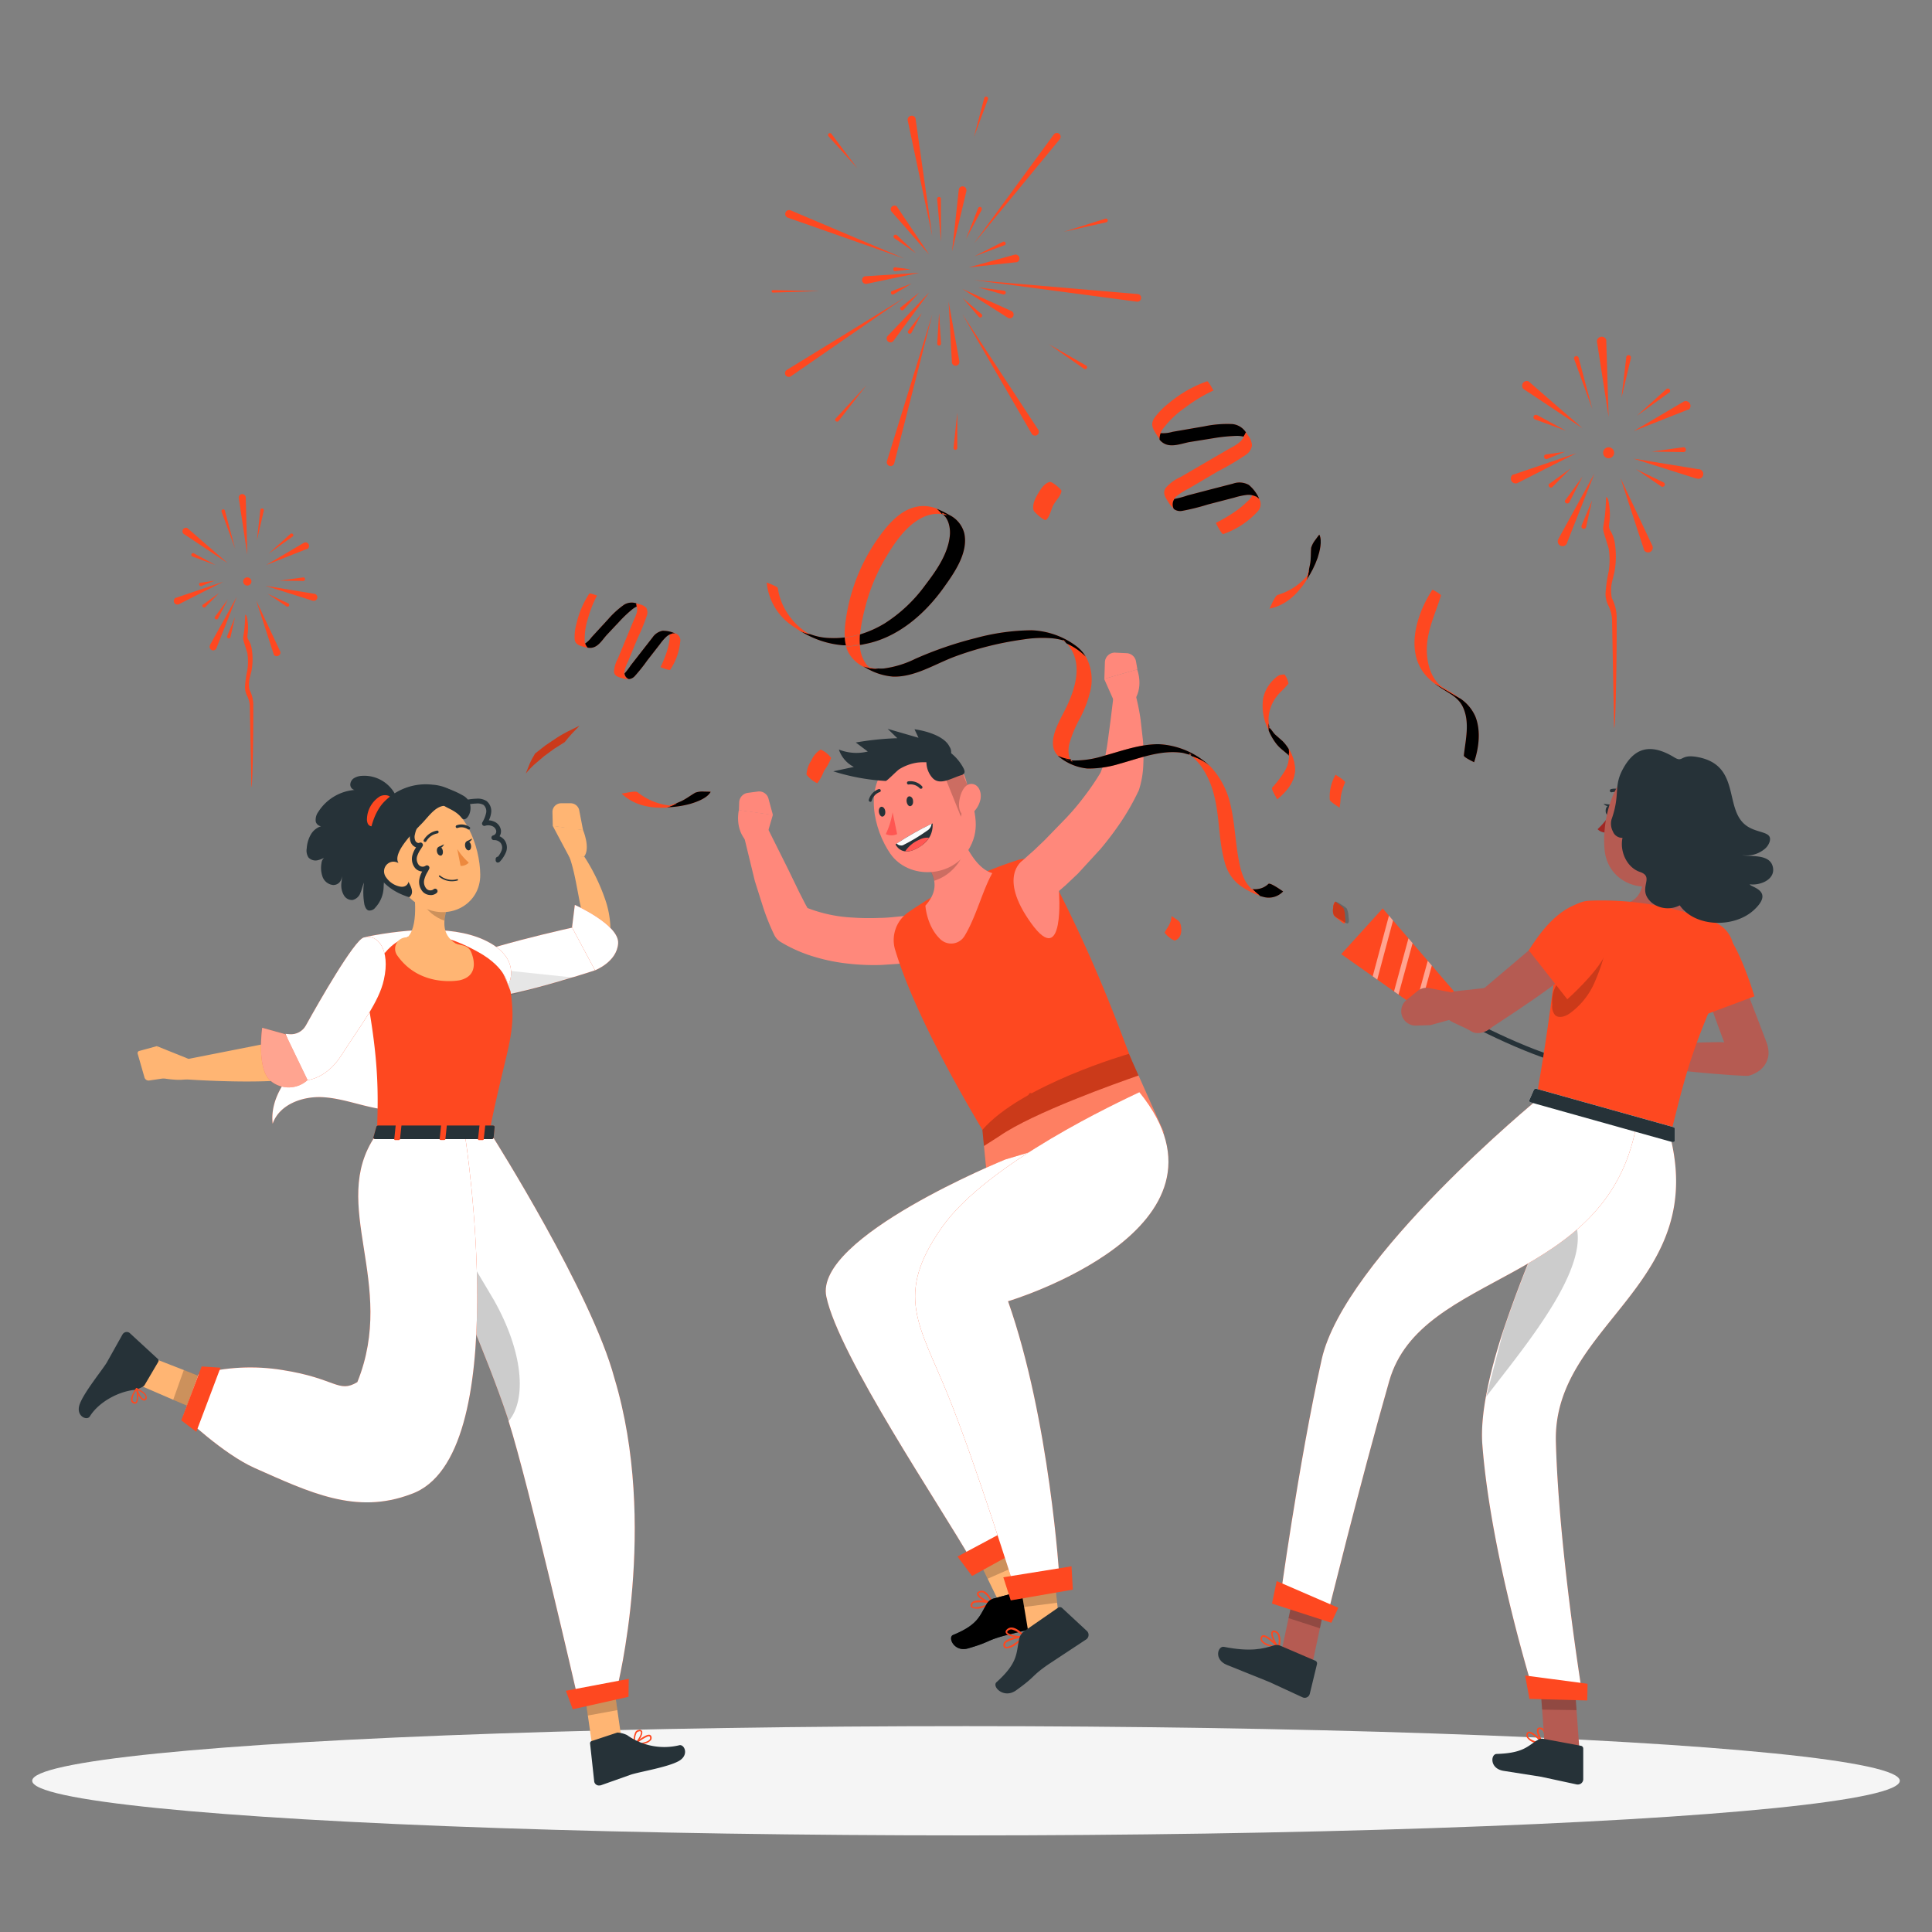 <svg xmlns="http://www.w3.org/2000/svg" xmlns:xlink="http://www.w3.org/1999/xlink" width="120" height="120" xmlns:v="https://vecta.io/nano"><rect width="100%" height="100%" fill="#808080" stroke="none"/><style><![CDATA[.B{fill:#fe4820}.C{fill:#000}.D{opacity:.2}.E{fill:#263238}.F{fill:#fff}.G{opacity:.3}.H{fill:#ffb573}.I{fill:#b55b52}.J{fill:#ff887b}.K{opacity:.5}]]></style><g fill-rule="nonzero"><ellipse cx="60" cy="110.607" rx="58" ry="3.393" fill="#f5f5f5"/><path d="M90.339 61.608l-1.451 1.601-.706-.501-.278-.198-1.044-.737-.275-.195-1.041-.734-.281-.201-1.956-1.379 2.576-2.842.389.456.254.294.954 1.109.257.297v.003l.945 1.097.251.294z" class="B"/><g class="F"><g class="K"><path d="M85.543 60.845l.981-3.672-.254-.3-1.008 3.765.281.207z"/></g><g class="K"><path d="M86.585 61.578l.897-3.297.257.3h0l-.876 3.192-.278-.195z"/></g><g class="K"><path d="M88.933 59.972l-.751 2.737-.278-.198.775-2.833.254.294z"/></g></g><path d="M97.991 66.308c-2.674-.531-6.581-2.512-7.936-3.336l.153-.255c1.352.812 5.205 2.773 7.843 3.297l-.06.294z" class="E"/><g class="I"><path d="M106.666 57.565l.329.315c.153.096 2.722 6.831 2.776 6.999a2.91 2.91 0 0 1 .072.384 2.31 2.31 0 0 1 0 .249 1.41 1.41 0 0 1-.709 1.079c-.165.106-.347.183-.538.228-.236.057-6.381-.405-7.622-.899l-.021-1.241c1.268.219 5.384.03 5.983.054.274.021.549.021.823 0a.79.79 0 0 0 .236-.048l-.09.039c-.06.037-.114.083-.159.138a.81.81 0 0 0-.159.3.69.69 0 0 0-.033.156.65.65 0 0 0 0 .132.3.3 0 0 0 .024.087v.051.042l-.266-.366c-.171-.252-1.825-5.036-1.944-5.114l-.176-.111-.153-.09 1.627-2.383z"/><path d="M101.326 64.714l-1.654-.243c-.264-.038-.532.043-.73.222l-.649.599a.9.9 0 0 0-.269.881h0a.9.9 0 0 0 .942.677l1.197-.096 1.197-.848-.033-1.193z"/></g><g class="B"><path d="M106.965 57.766c.978.656 2.007 4.118 2.007 4.118l-3.62 1.352c-.763-.926-1.861-3.357-1.687-5.039.06-.635 1.804-1.43 3.299-.432zm-12.13 50.149a.3.3 0 0 1 0-.264c.022-.051.07-.087.126-.093.281-.042.921.677.99.758.013.018.013.042 0 .06s-.031.028-.051.024a3.71 3.71 0 0 1-.649-.177c-.168-.055-.314-.164-.416-.309h0zm.936.36c-.266-.3-.649-.635-.808-.62-.022.004-.04.018-.048.039a.18.18 0 0 0 0 .174c.081.156.395.3.856.405v.003z"/><path d="M95.871 108.397c-.195-.201-.504-.821-.384-1.028.03-.048.093-.099.225-.06h.042c.438.177.21 1.016.204 1.055-.004.017-.019.03-.036.033-.01.004-.02.004-.03 0h-.021zm-.174-.998c-.087-.024-.111.015-.111.015-.084.126.117.599.3.83.042-.213.114-.725-.171-.839l-.018-.006z"/></g><path d="M97.737 103.71l-2.151-.225.356 4.856 2.151.225z" class="I"/><path d="M95.511 108.071c-.619.363-.862.818-2.546.869-.374 0-.461.899.413 1.049l2.345.369 2.226.48h.048a.33.33 0 0 0 .341-.315v-1.915c.001-.085-.06-.159-.144-.174l-2.333-.435c-.121-.016-.245.009-.35.072z" class="E"/><path d="M97.737 103.71l.185 2.509-2.139-.033-.197-2.701z" class="C D"/><use xlink:href="#B" class="B"/><use xlink:href="#B" class="F G"/><path d="M94.727 104.069l3.88.513-.021 1.037-3.59-.099z" class="B"/><g class="E"><path d="M99.977 50.027c-.117-.015-.227.111-.245.282s.042.3.159.33.221-.114.245-.3-.051-.294-.159-.312z"/><path d="M99.6 49.931l.425.042c-.165.237-.425-.042-.425-.042z"/></g><path d="M99.825 51.708a.73.73 0 0 1-.598-.204c.309-.287.577-.615.799-.974l-.2 1.178z" fill="#a02724"/><path d="M99.992 49.124c-.007-.054.03-.105.084-.114.319-.071.653.016.897.234.026.04.02.093-.014.127s-.087.04-.127.014a.83.83 0 0 0-.718-.177c-.016.004-.032.004-.048 0-.04-.009-.071-.043-.075-.084h0z" class="E"/><path d="M102.065 54.106c.036.995-.144 2.014-1.597 2.083 0 0-1.585.992.948 1.463 2.312.432 3.416-.617 3.416-.617-.691-.977-.446-3.099.057-4.277l-2.824 1.349z" class="I"/><path d="M96.995 57.556l-.649 3.57c.464-.204.893-.48 1.271-.818 1.322-1.163.389-2.446-.622-2.752z" class="C D"/><path d="M105.846 49.136a2.8 2.8 0 0 0-3.488-1.873c-2.163.599-2.881 3.63-2.692 5.536.209 2.119 2.662 2.997 4.487 1.598 1.197-.941 1.334-1.798 1.756-3.864.096-.464.074-.944-.063-1.397h0z" class="I"/><path d="M97.031 57.379c-.356 1.634-.541 4.775-1.609 10.83l8.31 2.344c.811-3.054 1.17-5.356 3.76-10.632.017-.032.032-.065.045-.099.2-.471.206-1.002.015-1.477a1.93 1.93 0 0 0-1.032-1.055c-2.476-.995-5.133-1.454-7.799-1.346-.824.038-1.518.628-1.69 1.436h0z" class="B"/><path d="M101.53 50.296c-.515.267-.709 1.001-.682 1.421.027.468.434.668.873.237a2.16 2.16 0 0 0 .616-1.139c.072-.489-.293-.788-.808-.519z" class="I"/><path d="M92.307 86.759l1.062-4.064h0a79.2 79.2 0 0 1 3.291-8.213h0 .069c.341 0 .598.252.769.86 2.073 2.608-2.797 8.261-5.19 11.417z" class="C D"/><g class="B"><path d="M78.325 101.926a.3.3 0 0 1 0-.261c.021-.052.068-.089.123-.099.299-.048.942.653 1.017.734.014.016.016.039.006.057s-.03.029-.051.026a3.73 3.73 0 0 1-.649-.159.81.81 0 0 1-.446-.3zm.126-.252c-.02.003-.038.017-.045.036-.029.054-.029.119 0 .174.087.15.407.3.87.375-.269-.276-.664-.617-.826-.584h0z"/><path d="M79.389 102.367c-.201-.198-.525-.803-.408-1.016.027-.048.09-.099.222-.066l.039.018c.444.165.243 1.01.228 1.046a.06.06 0 0 1-.036.036h-.03l-.015-.018zm-.213-.98c-.09-.024-.108.018-.108.018-.072.126.132.584.324.821.033-.216.099-.728-.189-.83l-.027-.009z"/></g><path d="M82.531 98.563l-1.909-.827-1.059 4.982 1.906.824z" class="I"/><path d="M79.145 102.193c-.688.219-1.469.42-3.123.096-.368-.072-.652.764.165 1.115l2.653 1.067 2.064.953.048.018c.084.024.174.012.25-.032s.13-.117.151-.202l.449-1.855c.02-.083-.023-.168-.102-.201l-2.184-.938c-.117-.05-.249-.058-.371-.021h0z" class="E"/><path d="M82.531 98.566l-.547 2.569-1.95-.629.592-2.767z" class="C D"/><use xlink:href="#C" class="B"/><use xlink:href="#C" class="F G"/><path d="M79.298 98.203l3.826 1.658-.431.932-3.688-1.193z" class="B"/><use xlink:href="#D" class="F"/><g class="E"><use xlink:href="#D"/><path d="M105.556 47.047c-1.223-.27-.975.351-1.553 0-1.526-.932-2.468-.546-3.135.599-.7 1.199-.194 1.622-.775 3.258-.064.249-.033.513.087.74a.62.62 0 0 0 .598.396c-.185.836.266 1.84 1.077 2.116.996.336-.242 1.034.73 1.906.497.399 1.182.466 1.747.171.948 1.361 3.368 1.421 4.595.3 1.346-1.232-.248-1.436-.242-1.607.676.087 1.642-.324 1.418-1.124s-1.46-.564-1.897-.692c.476.082.964-.04 1.346-.336.164-.117.288-.281.356-.471.233-.725-.814-.489-1.529-1.091-1.265-1.061-.302-3.615-2.824-4.166z"/></g><g class="I"><path d="M98.194 56.285l-7.891 6.69c.377.746 1.445 1.421 2.145.965 2.094-1.361 5.914-3.864 6.88-5.305 1.319-1.984-1.134-2.35-1.134-2.35z"/><path d="M92.307 61.36l-1.929.21c-.233.03-.407.27-.5.486-.616 1.439.41 1.328 1.535 2.02.407.252 1.241-.024 1.529-.662s.132-1.771-.634-2.053z"/><path d="M90.42 61.695l-1.642-.324c-.262-.051-.532.017-.739.186l-.676.552a.9.9 0 0 0-.314.869h0a.9.9 0 0 0 .897.725l.897-.03 1.538-.423.039-1.556z"/></g><path d="M97.249 60.538a2.02 2.02 0 0 0-.832 1.864.83.83 0 0 0 .168.644c.236.222.628.093.897-.09a4.66 4.66 0 0 0 1.609-2.053c.129-.3.984-2.323.371-2.371-.266-.021-.87.749-1.068.932l-1.146 1.073z" class="C D"/><path d="M99.801 59.04c-.323 1.133-2.453 3.027-2.453 3.027l-2.393-3.042c.646-1.01 1.771-2.653 3.425-2.997.634-.129 1.917 1.292 1.421 3.012z" class="B"/><g class="J"><path d="M56.802 59.72l-.284.051-.266.039-.509.06-1.02.066a14.17 14.17 0 0 1-2.049-.084 11.52 11.52 0 0 1-2.061-.414 9.08 9.08 0 0 1-2.001-.857l-.09-.054a1.07 1.07 0 0 1-.431-.456c-.265-.551-.494-1.119-.685-1.7l-.518-1.637-.802-3.297c-.073-.356.128-.712.471-.831s.721.033.884.358h0l1.496 2.997.718 1.481.365.713.185.333.179.3-.523-.51c.979.42 2.026.662 3.09.713.561.038 1.123.045 1.684.021.284 0 .565-.024.838-.048l.419-.042.203-.024.176-.024h.09a1.45 1.45 0 0 1 .44 2.868h0v-.024z"/><path d="M47.562 52.128l.443-1.517-2.112-.3s-.299 1.199.544 2.017l1.125-.201z"/><path d="M47.062 49.164l-.613.081c-.302.041-.529.295-.538.599l-.015.48 2.112.3-.269-.992a.6.6 0 0 0-.676-.468z"/></g><path d="M55.594 58.974c.515 1.744 1.864 5.215 5.426 11.204 2.393.3 7.532-2.698 9.273-4.319-.55-1.34-2.007-5.668-4.888-11.213a1.76 1.76 0 0 0-.826-1.067c-.406-.232-.887-.292-1.337-.168l-.063.021c-.485.156-1.005.339-1.511.543-1.349.537-2.666 1.151-3.946 1.837-.479.3-.945.599-1.331.869a2.1 2.1 0 0 0-.799 2.293h0z" class="B"/><path d="M59.473 51.301c.455 1.265 1.179 2.647 2.16 2.931-.598 1.055-1.014 2.74-1.72 3.897a.97.97 0 0 1-1.46.249c-.897-.797-.975-2.128-.975-2.128.972-1.094.556-1.993-.176-2.848l1.241-2.242c.191-.408.766-.321.93.141z" class="J"/><path d="M59.473 51.301c-.171-.474-.739-.546-.93-.138l-1.244 2.248c.35.361.6.807.724 1.295a2.81 2.81 0 0 0 1.14-.689 2.91 2.91 0 0 0 .829-1.499c-.197-.395-.37-.801-.518-1.217z" class="C D"/><path d="M60 48.459c.529 1.834.93 2.886.242 4.172-1.032 1.939-3.811 2.023-4.942.393-1.014-1.457-1.696-4.22.021-5.647s4.152-.755 4.679 1.082z" class="J"/><path d="M56.709 49.739c.024.165-.045.3-.156.33s-.215-.108-.239-.276.045-.315.153-.33.242.108.242.276zm-1.726.645c.024.168-.042.3-.15.333s-.218-.108-.242-.276.042-.318.153-.33.221.111.239.273zm2.244-1.397c-.035.012-.073.003-.099-.024a.78.78 0 0 0-.676-.237c-.025.006-.052.002-.074-.012s-.037-.037-.042-.063h0c-.006-.026-.002-.053.012-.076s.037-.038.063-.044h0c.317-.045.636.066.856.3.038.039.038.101 0 .141l-.039.015zm-3.138.812c-.035.01-.074 0-.1-.026s-.036-.064-.026-.1c.087-.307.317-.553.616-.662.025-.007.053-.004.076.009s.04.035.047.06h0c.008.025.005.052-.008.075s-.035.039-.061.045h0a.79.79 0 0 0-.485.525c-.007.033-.029.061-.06.075h0z" class="E"/><path d="M55.441 50.453c-.077.469-.219.925-.422 1.355a.85.85 0 0 0 .703 0l-.281-1.355z" fill="#ff5652"/><path d="M58.669 48.201l1.017 2.527a5.13 5.13 0 0 1 .598-1.625 4.89 4.89 0 0 1-.503-1.154c-.365.105-.739.159-1.113.252z" class="C D"/><path d="M60.897 49.658a1.56 1.56 0 0 1-.634.947c-.416.267-.718-.144-.697-.677.024-.48.263-1.199.721-1.235s.709.468.61.965z" class="J"/><path d="M55.623 52.449c.73-.5 1.502-.936 2.306-1.304.018.584-.185 1.166-1.083 1.601s-1.223-.297-1.223-.297z" class="E"/><path d="M57.089 52.161c-.352.15-.653.399-.868.716.217.017.434-.029.625-.132a1.99 1.99 0 0 0 .865-.713c-.215-.018-.431.027-.622.129h0z" fill="#ff5652"/><path d="M55.698 52.395c.097.106.246.146.383.105.521-.261 1.021-.562 1.496-.899.159-.09.264-.25.284-.432-.748.359-1.471.768-2.163 1.226z" fill="#fafafa"/><path d="M63.91 68.161c.06.099.153.153.227.114a.19.19 0 0 0 .042-.255c-.051-.105-.153-.156-.227-.117a.19.19 0 0 0-.042.258z" class="C D"/><path d="M61.02 70.178l.23 2.383 4.828 5.018 6.204-7.26-2.169-4.862s-6.662 1.909-9.094 4.721z" class="B"/><path d="M72.286 70.319c-.939.698-6.207 7.26-6.207 7.26l-4.825-5.015-.138-1.385.969-.62c2.076-1.442 7.251-3.279 8.633-3.759l1.567 3.519z" class="F G"/><use xlink:href="#E" class="B"/><use xlink:href="#E" class="D F"/><path d="M62.393 95.527l1.385 3.282-1.78.593-1.412-2.91z" class="H"/><g class="B"><path d="M61.011 99.856c-.212.081-.446.081-.658 0-.061-.054-.083-.14-.054-.216a.27.27 0 0 1 .126-.159c.323-.192 1.164.027 1.197.036.022.006.037.025.039.048s-.01.042-.03.051c-.198.099-.406.18-.619.24zm-.443-.315a.3.3 0 0 0-.09.036c-.039.018-.068.054-.078.096-.021.072 0 .099.018.111.135.111.661-.03 1.038-.183-.29-.076-.591-.096-.888-.06z"/><path d="M61.63 99.625c-.007.003-.014.003-.021 0-.282-.042-.9-.36-.927-.599 0-.06 0-.141.147-.192a.38.38 0 0 1 .3 0c.327.147.537.695.546.719.009.016.009.035 0 .051s-.027.024-.045.021zm-.732-.707h-.027c-.09.033-.084.069-.084.084.024.147.45.411.753.495a1.22 1.22 0 0 0-.453-.567c-.059-.027-.126-.033-.189-.015v.003z"/></g><use xlink:href="#F" class="E"/><g class="C"><use xlink:href="#F" opacity=".1"/><path d="M62.611 96.043l.518 1.229-1.783.785-.47-.965z" class="D"/></g><g class="B"><path d="M63.26 94.655l.544 1.343-3.428 1.891-.903-1.208z"/><use xlink:href="#G"/></g><use xlink:href="#G" class="F G"/><path d="M65.435 97.55l.422 3.756-1.986.069-.565-3.384z" class="H"/><g class="B"><path d="M63.105 102.142a.97.97 0 0 1-.655.24c-.081-.03-.133-.109-.129-.195a.28.28 0 0 1 .066-.204c.257-.3 1.176-.387 1.217-.39a.06.06 0 0 1 .054.033c.012.018.012.042 0 .06a3.93 3.93 0 0 1-.553.456zm-.553-.159a.3.3 0 0 0-.078.069c-.033.032-.05.077-.045.123 0 .081.036.099.06.105.171.063.649-.264.972-.552a2.53 2.53 0 0 0-.909.255h0z"/><path d="M63.64 101.708h-.021c-.299.054-1.032-.039-1.14-.282-.03-.054-.036-.144.081-.24.082-.072.191-.106.299-.096.377.03.778.507.799.528.01.017.01.037 0 .054.001.014-.006.028-.018.036zm-.993-.447l-.027.015c-.075.063-.057.099-.054.114.078.135.598.249.927.228a1.27 1.27 0 0 0-.652-.408.3.3 0 0 0-.194.051h0z"/></g><path d="M63.655 101.288l2.064-1.43c.078-.053.182-.046.251.018l1.535 1.424c.136.125.145.337.021.474a.41.41 0 0 1-.054.048l-2.366 1.562c-1.092.758-.724.698-1.995 1.607-.766.546-1.517-.237-1.217-.507 1.37-1.232 1.212-1.798 1.418-2.734.057-.189.179-.353.344-.462z" class="E"/><path d="M65.501 98.141l.159 1.409-2.052.261-.185-1.124z" class="C D"/><path d="M66.554 97.287l.081 1.448-3.856.668-.461-1.436z" class="B"/><g class="J"><path d="M63.554 53.414l.329-.3.341-.3.673-.644 1.295-1.334a14.88 14.88 0 0 0 1.179-1.397 15.13 15.13 0 0 0 .993-1.463l-.054.117a4.07 4.07 0 0 0 .299-.944 13.85 13.85 0 0 0 .209-1.199l.168-1.262.156-1.28v-.024a.74.74 0 0 1 1.43-.078 13.48 13.48 0 0 1 .266 1.343l.156 1.37c.034.474.041.949.021 1.424-.014.55-.106 1.095-.272 1.619l-.015.042-.039.075c-.31.651-.666 1.278-1.068 1.876a19.73 19.73 0 0 1-1.268 1.679l-1.4 1.526-.751.71-.805.698c-.608.521-1.522.449-2.042-.16s-.448-1.525.16-2.046h0l.039-.048z"/><path d="M69.219 43.604l-.64-1.439 2.052-.584s.461 1.148-.278 2.062l-1.134-.039z"/><path d="M69.273 40.537l.706.033a.62.62 0 0 1 .58.513l.087.498-2.052.584.033-1.031a.62.62 0 0 1 .64-.599l.006.003z"/></g><g class="E"><path d="M57.547 47.455a1.48 1.48 0 0 0 .368.86c.452.492 1.134.039 1.771-.162.069-.015.132-.049.182-.099.102-.123 0-.3-.078-.438-.238-.413-.571-.763-.972-1.019-.912-.486-1.34.156-1.271.857z"/><path d="M55.013 48.507c-1.107-.063-2.201-.264-3.258-.599l1.28-.273a1.87 1.87 0 0 1-.93-1.079 2.96 2.96 0 0 0 1.795.123l-.745-.561c.852-.15 1.714-.239 2.579-.267l-.598-.581 1.914.555-.248-.528c.664.087 1.843.405 2.169 1.073a.6.6 0 0 1-.455.941c-.541.105-1.11-.03-1.657.075-.349.067-.683.196-.987.381-.144.078-.772.743-.859.74z"/></g><path d="M63.518 53.45s-1.573.977.532 3.897 1.723-1.999 1.723-1.999-.29-2.224-2.256-1.897z" class="J"/><path d="M70.718 66.8c-1.382.48-6.557 2.317-8.633 3.759l-.969.62-.099-1.001c2.435-2.812 9.1-4.721 9.1-4.721l.601 1.343z" class="C D"/><path d="M24.585 49.416c-.39-.805-1.23-1.29-2.121-1.226a1.04 1.04 0 0 0-.458.132.5.5 0 0 0-.248.387c-.012.166.096.316.257.357-.92.078-1.752.582-2.247 1.364a.84.84 0 0 0-.156.599c.048.204.299.363.47.255a1.13 1.13 0 0 0-.772.543 1.96 1.96 0 0 0-.257.86c-.038.196-.001.4.105.57a.6.6 0 0 0 .562.177c.201-.048.393-.131.565-.246-.179.068-.303.234-.317.426-.053.287-.028.583.072.857.105.278.36.471.655.498.145.004.284-.054.385-.158a.52.52 0 0 0 .145-.391c.033.204-.045.432-.027.635a1.2 1.2 0 0 0 .179.581c.113.176.312.277.521.264.226-.053.409-.218.485-.438.093-.207.132-.435.224-.644a4.36 4.36 0 0 0 .027 1.367c.042.15.108.318.257.366a.45.45 0 0 0 .428-.189 1.93 1.93 0 0 0 .509-1.262c.03-1.34.784-2.608 1.011-3.93.092-.597.003-1.208-.254-1.753h0z" class="E"/><g class="H"><path d="M31.31 59.415h.114.147c.099 0 .2-.018.299-.036l.634-.102a11.98 11.98 0 0 0 1.256-.3l1.253-.435.616-.261.473-.213a.3.3 0 0 0 .135-.159 8.87 8.87 0 0 0-.194-1.717c-.188-.899-.365-2.14-.685-2.997h.927c.542.833.98 1.73 1.304 2.671a5.86 5.86 0 0 1 .317 1.571c.018.321-.015.643-.099.953-.105.393-.329.743-.64 1.004-.081.066-.167.126-.257.18l-.179.102-.326.18-.667.336c-.455.213-.921.401-1.397.564-.481.162-.97.297-1.466.405l-.766.123-.398.039h-.203-.245l.048-1.906z"/><path d="M35.408 53.318l-1.077-2.023 1.882.255s.473 1.115.075 1.646l-.879.123z"/><path d="M34.839 49.892h.598c.263-.003.491.182.541.441l.236 1.226-1.879-.252-.021-.848a.54.54 0 0 1 .523-.567h0z"/><path d="M35.845 51.595h0l.051-.3a1.75 1.75 0 0 0 .015-.468l-.117-.15a.26.26 0 0 0-.269.165l-.087.219-.598.956.365.3.598.042.075-.087a.52.52 0 0 0-.033-.677z"/></g><use xlink:href="#H" class="B"/><use xlink:href="#H" class="F G"/><path d="M30.161 60.143l.063 2.098 5.429-1.52-5.492-.578z" opacity=".1" class="C"/><use xlink:href="#I" class="B"/><use xlink:href="#I" class="F K"/><path d="M36.811 108.638l1.834-.336-.619-4.301-1.831.336zM8.596 83.996l-.476 1.807 4.011 1.732.832-1.834z" class="H"/><g class="B"><path d="M40.021 108.302a.71.71 0 0 0 .413-.222c.045-.068.054-.155.024-.231a.15.15 0 0 0-.102-.096c-.254-.066-.897.489-.951.552-.011.015-.011.036 0 .051s.024.027.042.024c.194-.007.386-.033.574-.078zm.221-.453c.027-.007.056-.007.084 0 .02.005.036.019.042.039.021.049.015.106-.015.15-.084.126-.377.219-.796.255a2.36 2.36 0 0 1 .691-.441l-.006-.003z"/><path d="M39.447 108.377h0c.195-.153.522-.653.435-.851-.038-.068-.118-.1-.192-.078a.3.3 0 0 0-.222.126 1.28 1.28 0 0 0-.096.767c.001.016.01.03.024.039s.037.009.051-.003zm.237-.845h.024c.081 0 .093.018.096.027.054.12-.159.501-.348.686-.037-.211-.005-.428.09-.62.034-.045.085-.074.141-.081l-.003-.012z"/></g><path d="M38.351 107.61l-1.597.528c-.072.022-.116.094-.102.168l.257 2.359a.3.3 0 0 0 .362.228c.011.002.022.002.033 0l1.894-.671c.538-.174 2.27-.456 2.955-.836s.347-1.082.027-.983a3.97 3.97 0 0 1-3.234-.635 1.62 1.62 0 0 0-.595-.156zM8.973 86.043l.853-1.451c.041-.064.027-.148-.033-.195L8.049 82.79a.3.3 0 0 0-.422.069l-.018.027-.984 1.756c-.299.486-1.409 1.84-1.675 2.578s.452 1.043.628.758c.565-.914 1.825-1.577 2.851-1.658.12-.039.488-.177.544-.279z" class="E"/><g class="C"><path d="M38.025 104.001l.32 2.218-1.834.336-.32-2.218zM14.196 86.148l-.856 1.936-2.582-1.142.658-1.846z" class="D"/></g><use xlink:href="#J" class="B"/><use xlink:href="#J" opacity=".1" class="F"/><g class="B"><path d="M31.713 61.579c.395 2.665-.233 3.327-1.316 8.722l-6.985.018c.114-2.907.102-5.257-1.137-10.976a.97.97 0 0 1 .733-1.151.93.93 0 0 1 .206-.021c.577 0 4.068 0 5.208.255a14.75 14.75 0 0 1 1.819.57c.359.123 1.08 1.466 1.472 2.584z"/><use xlink:href="#K"/></g><use xlink:href="#K" class="F G"/><use xlink:href="#L" class="B"/><use xlink:href="#L" class="F G"/><path d="M35.575 106.165l3.461-.773.018-1.115-3.907.74z" class="B"/><path d="M31.582 88.28l-.093-.3c-1.244-3.717-3.685-9.34-5.271-12.871l-1.074-3.375-.209-.647.362.599 5.384 9.07c1.798 3.183 2.064 6.169.9 7.523z" class="C D"/><use xlink:href="#M" class="B"/><use xlink:href="#M" class="F G"/><path d="M12.524 84.872l-1.265 3.348.933.713 1.502-3.984z" class="B"/><g class="H"><path d="M12.003 66.815c-.317.468-1.917.15-1.917.15l-.341-1.987 1.965.791.293 1.046z"/><path d="M9.745 64.978l.7 1.96-1.197.177a.27.27 0 0 1-.278-.207l-.422-1.469c-.015-.072.028-.143.099-.162l1.098-.3zm12.863-6.028l-3.949 5.449-7.266 1.433v1.199s6.826.507 8.355-.39 4.107-6.315 4.107-6.315l-1.247-1.376z"/></g><use xlink:href="#N" class="B"/><use xlink:href="#N" class="F G"/><g class="B"><path d="M8.144 86.997v.024c.031.082.103.142.189.159.051.018.109.005.147-.033.177-.159.066-.836.054-.899-.002-.018-.015-.032-.033-.036s-.031-.007-.045 0c-.141.21-.366.572-.312.785zm.324-.629c.039.267.054.632-.042.716-.021.012-.048.012-.069 0-.057-.009-.105-.048-.126-.102a.9.9 0 0 1 .237-.617v.003z"/><path d="M8.464 86.331c.054.228.267.599.456.656.071.015.143-.021.174-.087a.24.24 0 0 0 0-.198c-.087-.258-.582-.474-.6-.483s-.031-.007-.045 0c-.005.013-.005.028 0 .042a.65.65 0 0 0 .015.069zm.57.411c.009.038.002.078-.018.111-.027.048-.054.048-.075.045-.129-.027-.324-.342-.387-.564.159.081.423.237.474.393l.006.015z"/><use xlink:href="#O"/></g><use xlink:href="#O" class="E"/><path d="M24.762 70.814h-.209c-.039 0-.072-.021-.066-.045l.093-.899c0-.024.039-.045.081-.045h.209c.039 0 .072.021.069.048l-.096.884c-.003.033-.039.057-.081.057zm5.205 0h-.209c-.039 0-.072-.021-.069-.048l.096-.884c0-.027.039-.048.078-.045h.209c.039 0 .072.021.069.048l-.096.884c0 .024-.036.045-.078.045zm-2.382-.006h-.209c-.042 0-.075-.021-.069-.045l.093-.884c0-.027.039-.048.078-.048h.209c.039 0 .072.021.069.045l-.093.884c-.003.027-.036.048-.078.048z" class="B"/><g class="H"><path d="M25.578 54.454c.221 1.142.44 3.201-.332 3.822 0 0 .299 1.169 2.375 1.481 2.282.348 1.083-.956 1.083-.956-1.241-.495-1.197-1.394-.996-2.221l-2.13-2.125z"/><path d="M27.514 58.429l1.262.3c.222.048.406.203.491.414.245.599.353 1.499-.718 1.744 0 0-2.462.498-3.889-1.562a.71.71 0 0 1-.027-.744c.132-.233.385-.371.652-.356.547.021 1.277.084 2.229.204z"/></g><path d="M26.446 55.323l1.259 1.256c-.052.197-.087.397-.105.599-.473-.141-1.238-.665-1.289-1.169-.003-.236.043-.469.135-.686h0z" class="C D"/><path d="M24.184 53.012c.559 1.771.757 2.536 1.903 3.234 1.711 1.046 3.769-.027 3.742-1.93-.018-1.711-.924-4.319-2.869-4.598-.868-.131-1.741.199-2.307.872s-.743 1.59-.469 2.426v-.003z" class="H"/><path d="M28.402 52.737a4.01 4.01 0 0 0 .715.842.66.66 0 0 1-.509.204l-.206-1.046z" fill="#ed893e"/><path d="M28.205 54.73a1.61 1.61 0 0 0 .209-.039c.011-.002.021-.009.027-.018s.008-.021.006-.033h0c-.007-.023-.03-.037-.054-.033-.367.102-.76.021-1.056-.219-.017-.017-.045-.017-.063 0-.009.008-.014.019-.014.031s.005.024.014.031c.259.216.595.317.93.279h0z" class="E"/><path d="M23.577 49.476a1.72 1.72 0 0 0-.784 1.373.68.68 0 0 0 .048.3.3.3 0 0 0 .239.177c.159 0 .278-.141.365-.276l.404-.62a3.14 3.14 0 0 0 .422-.668c.132-.411-.449-.441-.694-.285z" class="B"/><path d="M23.774 49.895c-1.11 1.283-1.606 4.841 1.645 5.833.541-.429-.335-1.199-.709-2.206-.242-.65.996-1.864 1.481-2.362s.924-1.214 1.609-1.1c.172.057.357.062.532.015.541-.246.278-.57 0-.797a2.78 2.78 0 0 0-1.472-.54c-1.155-.133-2.303.297-3.087 1.157z" class="E"/><path d="M23.987 54.502a1.37 1.37 0 0 0 .87.567c.467.081.646-.348.485-.767-.15-.375-.574-.872-1.029-.767a.6.6 0 0 0-.437.743c.022.082.059.158.111.225z" class="H"/><path d="M27.161 49.574c.251.644.981.558 1.52 1.232.332.414.984-.872.099-1.382s-2.016-.86-1.618.15zm-.769 2.722c.037.003.073-.017.09-.051a1.01 1.01 0 0 1 .688-.48.09.09 0 0 0 .072-.105c-.004-.023-.018-.043-.037-.056s-.043-.018-.065-.013a1.2 1.2 0 0 0-.823.584.09.09 0 0 0 .045.117h.03v.003zm2.716-.77c.031.003.061-.012.078-.039.014-.019.019-.043.014-.067s-.018-.044-.038-.056h0a.88.88 0 0 0-.802-.102.09.09 0 0 0-.048.117c.009.022.027.039.049.047s.047.008.068-.002h0a.7.7 0 0 1 .634.087.12.12 0 0 0 .045.015h0z" class="E"/><use xlink:href="#P" class="B"/><g class="F K"><use xlink:href="#P"/></g><g class="E"><path d="M29.024 52.251c.099-.021.203.093.23.249s-.033.3-.132.315-.206-.096-.233-.252.033-.312.135-.312z"/><path d="M29.332 52.083l-.353.174c.209.15.353-.174.353-.174zm-2.058.51c.099-.018.203.096.23.252s-.033.3-.132.3-.206-.093-.233-.249.033-.282.135-.303z"/><path d="M27.582 52.44l-.353.174c.212.153.353-.174.353-.174zm-.843 3.153a.67.67 0 0 1-.47-.195c-.194-.215-.276-.509-.221-.794a1.5 1.5 0 0 1 .176-.474.63.63 0 0 1-.44-.213.9.9 0 0 1-.171-.791 1.65 1.65 0 0 1 .23-.495c-.127-.045-.233-.134-.299-.252-.095-.191-.117-.411-.063-.617a2 2 0 0 1 .897-1.307c.07-.042.162-.021.206.048a.15.15 0 0 1-.048.207 1.7 1.7 0 0 0-.763 1.109.6.6 0 0 0 .03.414c.048.087.168.156.248.114.059-.031.132-.017.176.033a.15.15 0 0 1 .021.177l-.105.171a1.69 1.69 0 0 0-.236.462.6.6 0 0 0 .102.531c.105.12.281.145.416.06a.15.15 0 0 1 .188 0c.057.044.075.121.045.186s-.063.123-.099.186a1.8 1.8 0 0 0-.212.504.63.63 0 0 0 .138.54c.114.122.3.141.437.045.028-.028.065-.044.105-.044s.077.016.105.044a.15.15 0 0 1 0 .213.56.56 0 0 1-.395.141h0zm4.197-2.02c-.016.003-.032.003-.048 0-.058-.018-.099-.071-.102-.132v-.072a.15.15 0 0 1 .141-.159 1.26 1.26 0 0 0 .227-.384.48.48 0 0 0-.063-.474.51.51 0 0 0-.407-.171c-.079.004-.148-.053-.159-.132a.15.15 0 0 1 .12-.165c.118-.037.192-.153.176-.276a.4.4 0 0 0-.26-.3.61.61 0 0 0-.425-.018c-.058.021-.124.004-.163-.044s-.045-.115-.013-.169a1.88 1.88 0 0 0 .236-.599.52.52 0 0 0-.159-.48.75.75 0 0 0-.449-.09c-.474.019-.94.132-1.37.333-.035.017-.076.02-.113.007s-.067-.04-.084-.076a.15.15 0 0 1 .072-.201 3.81 3.81 0 0 1 1.496-.363 1.02 1.02 0 0 1 .634.147c.224.186.33.478.278.764-.024.15-.07.295-.138.432.103.006.204.029.299.069a.69.69 0 0 1 .452.546c.016.131-.015.264-.087.375.104.047.198.114.275.198a.78.78 0 0 1 .132.776c-.09.221-.22.425-.383.599-.029.035-.071.056-.117.057h0z"/></g><use xlink:href="#Q" class="B"/><g class="C D"><use xlink:href="#Q" y="-0.001"/></g><path d="M72.767 56.891a1.22 1.22 0 0 1-.132.516c-.084.183-.215.339-.299.519a1.59 1.59 0 0 0 .622.498.58.58 0 0 0 .389-.444c.05-.222.03-.455-.057-.665-.027-.09-.174-.18-.245-.234-.097-.058-.191-.121-.281-.189h.003zM65.22 29.93c-.35.078-.571.435-.745.728s-.374.683-.278 1.04c.033.114.655.659.757.599.233-.129.329-.656.458-.899.156-.3.467-.581.518-.899.015-.102-.598-.599-.709-.564v-.006zM50.972 46.556a1.48 1.48 0 0 0-.58.683 1.73 1.73 0 0 0-.299.872c.178.23.407.414.67.537.179-.236.321-.498.422-.776a3.15 3.15 0 0 0 .437-.797 1.57 1.57 0 0 0-.649-.519h0zm31.939 9.448a.64.64 0 0 0-.108.387.85.85 0 0 0 .03.441c.051.12.257.243.353.318.039.03.269.24.317.204.105-.072.048-.318.042-.438a1.67 1.67 0 0 0-.084-.483c-.021-.063-.518-.468-.55-.429h0z" class="B"/><g class="C D"><path d="M82.946 56.004c-.098.114-.146.25-.138.387a.67.67 0 0 0 .038.441c.065.12.33.243.453.318.05.03.346.24.407.204.134-.072.061-.318.054-.438a1.34 1.34 0 0 0-.108-.483c-.027-.063-.664-.468-.707-.429h0z"/></g><g class="B"><path d="M82.959 48.115a2.7 2.7 0 0 0-.362 1.571c.024.129.619.465.598.489.072-.252.051-.534.102-.794.055-.269.139-.531.248-.782.042-.099-.598-.48-.598-.483h.012zm-16.345-.768a.15.15 0 0 1 0 .03.09.09 0 0 0 0-.03zm-.305-.143l.138.021c-.182-.069-.413-.069-.138-.021zm-12.908-7.149l.317-.069-.32.054.003.015zm.398 1.343l.108.027c-.042-.033-.087-.057-.108-.027zm-1.334-1.826v.021l.251-.036-.251.015z"/><path d="M53.419 39.398c-.226.078-.46.132-.697.159l-.251.036a2.74 2.74 0 0 0 .069.492 5.88 5.88 0 0 0 .865-.045c-.011-.214-.006-.428.015-.641h0z"/><path d="M53.419 39.392a10.78 10.78 0 0 1 .299-1.583 11.62 11.62 0 0 1 1.295-3.171c.556-.938 1.274-2.002 2.282-2.494.231-.114.48-.188.736-.219a2.09 2.09 0 0 1 .41 0h.057c-.097-.121-.204-.234-.32-.336a2.3 2.3 0 0 0-.805-.159c-1.256 0-2.157 1.049-2.827 1.99a11.56 11.56 0 0 0-1.624 3.318c-.179.588-.31 1.189-.392 1.798a5.49 5.49 0 0 0-.063 1.019h.251c.236-.041.47-.096.7-.165z"/><use xlink:href="#R"/></g><use xlink:href="#R" class="C D"/><g class="B"><path d="M53.398 40.04a5.88 5.88 0 0 1-.865.045c0 .021 0 .039.015.06a5.79 5.79 0 0 0 .853-.09l-.003-.015z"/><use xlink:href="#S"/></g><use xlink:href="#S" class="C D"/><g class="B"><path d="M49.958 39.192c-.431-.312-.798-.704-1.083-1.154-.291-.454-.483-.965-.562-1.499 0-.078-.266-.177-.329-.21s-.362-.147-.362-.144c.102 1.066.663 2.034 1.538 2.65l.532.36a4.16 4.16 0 0 0 .643.216 1.85 1.85 0 0 1-.377-.219h0zm2.758.365c.237-.027.471-.081.697-.159h0a6.39 6.39 0 0 1-.697.159h0zm6.013-7.586c.165.048.09 0-.221-.117.018.031.04.059.066.084h0c.052.008.104.019.156.033z"/><path d="M53.419 39.392h0l.078-.03zm13.001 7.641a1.65 1.65 0 0 1 0-.836 7.13 7.13 0 0 1 .667-1.592 7.35 7.35 0 0 0 .637-1.697c.173-.719.072-1.476-.281-2.125a3.95 3.95 0 0 0-1.173-.803 2.15 2.15 0 0 1 .185.231c.778 1.121.317 2.581-.212 3.696-.383.812-1.34 2.23-.529 3.039.252.123.523.201.802.231a.5.5 0 0 1-.096-.144h0zm7.469-.177c.006.008.013.015.021.021h.027c.156.021-.141-.123-.048-.021z"/><use xlink:href="#T"/></g><use xlink:href="#T" class="C D"/><g class="B"><path d="M66.446 47.225c.07.017.131.061.168.123a.48.48 0 0 0-.069-.114h-.03l-.069-.009z"/><use xlink:href="#U"/></g><use xlink:href="#U" class="C D"/><g class="B"><path d="M77.739 55.228l.138.159c-.443-.195-.559-.261-.353-.201a.83.83 0 0 0 .15.033h.066a2.5 2.5 0 0 1-.392-.498c-.141-.278-.247-.572-.317-.875-.299-1.259-.299-2.572-.598-3.834a5.08 5.08 0 0 0-1.262-2.413 3.36 3.36 0 0 0-1.131-.617l.027.024c.22.194.416.415.583.656.332.491.578 1.036.727 1.61.38 1.376.299 2.836.67 4.196.123.554.418 1.055.844 1.43a4.38 4.38 0 0 0 1.37.734c-.172-.129-.333-.271-.482-.426l-.039.021z"/><path d="M77.524 55.186c-.206-.06-.09 0 .353.201l-.138-.159h-.066a.83.83 0 0 1-.15-.042h0zM53.907 41.425l-.108-.027c.021-.03.066 0 .108.027l.063.015h0c-.039-.063-.111-.114-.156-.174a2.1 2.1 0 0 1-.407-1.199 5.79 5.79 0 0 1-.853.09c.034.13.083.255.144.375.217.381.542.688.933.884a2.26 2.26 0 0 0 .365.096c-.027-.031-.057-.06-.09-.087z"/><use xlink:href="#V"/></g><use xlink:href="#V" class="C D"/><g class="B"><path d="M53.99 41.5h.027l-.039-.063-.063-.015a.76.76 0 0 1 .075.078h0z"/><path d="M54.017 41.503h-.018c.018.012.018.018.018 0zm12.097-1.694c.12.045.117.042 0-.015l-.099-.045.054.042h0l.045.018z"/><path d="M54.544 41.533a2.5 2.5 0 0 1-.323-.03c-.03 0-.147-.036-.251-.063l.039.063a2.14 2.14 0 0 0 .535.03zm26.596-5.695c.048 0 .141-.165.03-.051-.015.03-.024.051-.03.051z"/><use xlink:href="#W"/></g><use xlink:href="#W" class="C D"/><g class="B"><path d="M81.239 35.595l-.063.192c.111-.114.018.051-.03.051 0 0 .015-.021.03-.051l-.057.06a3.86 3.86 0 0 1-1.756 1.103c-.12.039-.236.3-.299.402-.03.048-.197.447-.221.45.981-.183 1.72-.872 2.25-1.685.024-.033.045-.069.066-.102a3.8 3.8 0 0 0 .156-.683l-.075.264zM41.531 50.027c.03.042.218.021.06 0-.033.003-.057.006-.06 0z"/><use xlink:href="#X"/></g><use xlink:href="#X" class="C D"/><g class="B"><path d="M41.785 49.967c-.015 0-.123.039-.194.054.159.027-.03.048-.06 0h.06-.081c-.698-.091-1.359-.372-1.909-.812-.102-.075-.383-.021-.5 0-.054 0-.479.093-.494.075.712.701 1.699.914 2.668.884h.12a3.57 3.57 0 0 0 .646-.264c-.084.006-.171.036-.257.063zm37.094-4.646c0-.039-.021-.075-.03-.111h0c-.06-.096-.048-.057.03.111zm1.187 1.556v-.051c-.024-.069-.024-.051 0 .051zm-1.268-2.017a2.25 2.25 0 0 1 .018-.492 2.46 2.46 0 0 1 .422-1.031 2.58 2.58 0 0 1 .38-.429 5.98 5.98 0 0 0 .41-.447 1.25 1.25 0 0 0-.242-.567 1.11 1.11 0 0 0-.317.042.9.9 0 0 0-.212.138 2.37 2.37 0 0 0-.389.405 2.26 2.26 0 0 0-.416.926c-.093.677.033 1.366.359 1.966h0a2.86 2.86 0 0 1 0-.453.45.45 0 0 1-.012-.06h0z"/><path d="M80.066 46.877c.001.018.001.036 0 .054h0v-.057.003z"/><use xlink:href="#Y"/><use xlink:href="#Y"/><path d="M80.078 46.871v-.045.051h0v.057c.03.045.033.024 0-.063z"/><use xlink:href="#Z"/></g><use xlink:href="#Z" class="C D"/><g class="B"><path d="M74.972 23.683a7.69 7.69 0 0 0-2.393 1.376 4.46 4.46 0 0 0-.897.929c-.224.357-.084.635.123.959a3.4 3.4 0 0 0 .245.354v-.105a1.2 1.2 0 0 1 .063-.3h-.033 0a.95.95 0 0 1 .114-.21c.395-.533.875-.997 1.421-1.373a9.57 9.57 0 0 1 1.753-1.058s-.317-.602-.395-.572zm2.279 3.444h0v-.018z"/><use xlink:href="#a"/></g><use xlink:href="#a" class="C D"/><g class="B"><path d="M77.38 28.251a16.82 16.82 0 0 1-1.756 1.037l-1.822 1.076a3.21 3.21 0 0 0-.879.605h.018a.6.6 0 0 0-.087.492.68.68 0 0 0 .051.132c-.129-.108-.238-.238-.323-.384-.188-.3-.395-.57-.179-.899a2.58 2.58 0 0 1 .93-.683l2.857-1.664c.335-.201.915-.438 1.062-.848v-.021a.93.93 0 0 0 .087-.15c.012-.019.022-.039.03-.06.004-.013.009-.027.015-.039l.123.186c.148.179.238.398.257.629-.037.243-.177.458-.383.59h0zm.727 3.525c-.584.634-1.316 1.114-2.13 1.397-.09.033-.47-.689-.452-.698.468-.232.916-.502 1.34-.806a6.05 6.05 0 0 0 .598-.51 1.41 1.41 0 0 0 .269-.3c.016-.03.028-.062.036-.096a.96.96 0 0 1 .102.027.56.56 0 0 1 .12.06c.078.057.114.075.111.048l.102.075c.157.258.118.59-.096.803z"/><use xlink:href="#b"/></g><use xlink:href="#b" class="C D"/><g class="B"><path d="M77.871 30.778c-.033-.011-.067-.02-.102-.027h0l.102.027z"/><path d="M77.99 30.838a.56.56 0 0 0-.12-.06c.081.027.158.063.23.108.003.027-.033.009-.111-.048zm-41.389 6.034a5.62 5.62 0 0 0-.799 1.885 3.03 3.03 0 0 0-.111.938c.03.3.245.387.518.468a2.15 2.15 0 0 0 .314.078c-.018-.018-.034-.037-.048-.057a.75.75 0 0 1-.108-.198h-.021 0a.52.52 0 0 1-.03-.168 4.23 4.23 0 0 1 .209-1.421 7.09 7.09 0 0 1 .556-1.406s-.449-.171-.482-.12z"/><use xlink:href="#c"/></g><use xlink:href="#c" class="C D"/><g class="B"><path d="M40.173 38.244a12.38 12.38 0 0 1-.568 1.394l-.598 1.448a2.27 2.27 0 0 0-.239.752h0a.42.42 0 0 0 .176.3l.09.048a1.17 1.17 0 0 1-.371-.06c-.245-.069-.5-.126-.526-.408a1.86 1.86 0 0 1 .239-.812l.933-2.257c.111-.267.347-.668.242-.965a.81.81 0 0 0-.018-.123c.001-.016.001-.032 0-.048v-.027l.162.042c.168.028.324.106.446.225a.6.6 0 0 1 .033.492zm2.079 1.592a3.81 3.81 0 0 1-.625 1.765c-.039.06-.598-.156-.598-.168.17-.346.312-.704.425-1.073.054-.184.095-.371.123-.561a1.01 1.01 0 0 0 .015-.3c-.005-.024-.012-.047-.021-.069l.072-.033c.036-.016.073-.028.111-.036.075 0 .102 0 .09-.024h.093c.214.064.349.276.317.498h0z"/><use xlink:href="#d"/></g><use xlink:href="#d" class="C D"/><g class="B"><path d="M41.645 39.398l-.072.033h0c.023-.013.047-.024.072-.033z"/><path d="M41.753 39.362c-.034.005-.067.013-.099.024a.79.79 0 0 1 .188-.048s-.024.024-.09.024z"/><use xlink:href="#e"/></g><use xlink:href="#e" class="C D"/><g class="B"><path d="M88.625 40.193c.045-1.127.553-2.143.876-3.204.021-.069-.521-.378-.535-.357-.999 1.523-1.762 3.957-.281 5.455a3.53 3.53 0 0 0 .419.363l1.37.8.239.141a11.51 11.51 0 0 0-1.026-.65c-.832-.495-1.098-1.646-1.062-2.548zM60.493 15.12l4.951-6.753c.07-.11.216-.142.326-.072a.24.24 0 0 1 .072.327l-.018.024h0l-5.331 6.474zm0 2.275l10.171.869c.131.012.227.127.215.258s-.127.227-.257.216h0l-10.129-1.343zm-.709 2.131l4.702 7.164c.046.071.052.162.013.238s-.114.126-.199.13-.166-.036-.212-.107h0l-4.305-7.424zm-1.878 0l-2.363 9.253c-.036.122-.162.194-.285.163s-.199-.155-.173-.279h0l2.821-9.136zm-1.744-1.025l-7.033 4.868a.24.24 0 0 1-.329-.057h0a.24.24 0 0 1 .063-.33h0l7.299-4.481zm0-2.446l-7.248-2.542c-.112-.051-.168-.179-.13-.296s.158-.187.279-.162h.021l7.078 3zm1.744-1.382l-1.523-7.176c-.017-.065-.006-.134.029-.191a.24.24 0 0 1 .159-.109c.064-.019.134-.009.191.026s.096.094.108.16v.018l1.035 7.272zm1.229.929l.416-3.816c.014-.131.131-.225.262-.211s.225.131.211.262h0c.003.01.003.02 0 .03l-.888 3.735zm1.044 1.004l2.833-.785c.062-.018.128-.01.184.022s.097.084.115.146a.24.24 0 0 1-.168.3h-.039l-2.926.318zm-.395 1.343l3.033 1.367c.119.056.173.197.12.318a.24.24 0 0 1-.314.117c-.011-.003-.022-.009-.03-.018l-2.809-1.783zm-.864.789l.667 3.699c.024.128-.061.252-.188.276h0c-.128.024-.251-.061-.275-.189h0v-.03l-.203-3.756zm-1.212-.567l-2.211 2.997c-.077.105-.224.127-.329.051a.24.24 0 0 1-.051-.333l.021-.024 2.57-2.692zm-.616-1.226l-3.258.683a.24.24 0 1 1-.098-.47h.033l3.323-.213zm.616-1.136l-2.36-2.698c-.048-.097-.025-.214.057-.285s.201-.077.29-.015l.018.027 1.995 2.97zm8.376-1.415l2.57-.809c.059-.02.124.012.144.072h0a.12.12 0 0 1-.075.147h0l-2.638.59zm-.945 6.984l2.306 1.319a.12.12 0 0 1 .012.217.12.12 0 0 1-.129-.011h0l-2.19-1.526zm-5.678 4.262v2.182a.12.12 0 0 1-.12.12c-.031 0-.062-.013-.084-.035s-.034-.053-.033-.085h0l.236-2.182zm-5.659-1.696l-1.72 2.206a.12.12 0 0 1-.197-.132h0 0l1.917-2.074zm-2.914-5.863l-2.833.09c-.069 0-.123 0-.126-.072s.048-.078.114-.078h0l2.845.06zm2.363-7.628L51.456 8.46a.12.12 0 0 1 .168-.168h0l1.627 2.161zm7.242-1.943l.64-2.419c.007-.032.027-.059.054-.075s.061-.021.092-.012a.12.12 0 0 1 .09.147h0l-.876 2.359zm-2.046 6.499l-.242-2.662a.12.12 0 0 1 .109-.114.12.12 0 0 1 .127.093l.006 2.683zM60 14.844l.754-1.915a.12.12 0 0 1 .153-.069c.061.025.091.094.069.156v.015L60 14.844zm.526 1.073l1.771-.899c.057-.028.126-.006.156.051h0a.12.12 0 0 1-.051.159h-.009l-1.867.689zm.257 1.939l1.585.198a.12.12 0 0 1 .056.213.12.12 0 0 1-.089.024h-.015l-1.538-.435zm-.999.645l1.17 1.001a.12.12 0 0 1-.032.214.12.12 0 0 1-.123-.035h0L59.785 18.5zm-1.456.947l.12 1.894c.002.031-.009.061-.03.084s-.05.037-.081.038h0c-.031.002-.063-.008-.086-.029s-.038-.051-.039-.082h0 0l.117-1.906zm-1.077 0l-.637 1.217c-.032.057-.103.08-.162.051-.028-.014-.049-.039-.058-.069s-.005-.063.01-.09h0 0l.847-1.109zm-.632-1.834l-1.107.662c-.026.017-.058.022-.088.016s-.057-.025-.073-.052h0c-.032-.057-.014-.13.042-.165h.021l1.206-.462zm.473.557l-.981 1.079c-.047.037-.113.034-.157-.006s-.053-.106-.022-.156h.015l1.146-.917zm-.535-1.445l-.945.117c-.031.004-.062-.004-.087-.023s-.041-.047-.045-.079a.12.12 0 0 1 .105-.135h.027l.945.12zm.326-1.007l-1.346-.935a.12.12 0 0 1 .135-.195h.018l1.194 1.13zM15.359 34.45l-.529-3.51a.22.22 0 0 1 .182-.249c.118-.019.231.063.251.183h0c.001.009.001.018 0 .027l.096 3.549zm1.17.647l2.336-1.379a.22.22 0 1 1 .221.381h-.033l-2.525.998zm-.03 1.289l3.027.495c.078.012.143.065.171.139a.22.22 0 0 1-.036.218c-.05.061-.129.09-.207.075h-.03l-2.926-.926zm-.586.911l1.478 3.135c.029.053.034.115.014.172s-.061.103-.116.128h0c-.053.03-.115.035-.172.016s-.103-.062-.127-.118h0v-.027l-1.077-3.306zm-1.212-.219l-1.259 3.183c-.046.11-.17.163-.281.12a.22.22 0 0 1-.126-.279v-.027l1.666-2.997zm-.843-.941l-2.74 1.388c-.053.028-.114.033-.171.014s-.103-.06-.129-.113-.032-.114-.013-.171a.22.22 0 0 1 .112-.129h.03l2.911-.989zm.281-1.16l-2.746-1.828a.22.22 0 0 1-.022-.273c.057-.085.166-.118.261-.081l.021.018 2.486 2.164zm.466-.89l-.847-2.314c-.012-.054.018-.109.07-.128s.111.004.136.053l.64 2.389zm1.352-.521l.212-1.885c.003-.029.018-.057.041-.075a.11.11 0 0 1 .082-.024c.059.009.101.063.096.123h0l-.431 1.861zm.715.833l1.361-1.232c.02-.02.048-.032.076-.032s.056.011.076.032h0c.02.02.032.048.032.076s-.011.056-.032.076h0l-1.514 1.079zm.694 1.666l1.457-.201a.11.11 0 0 1 .082.022c.023.018.038.045.041.074s-.003.058-.021.081a.11.11 0 0 1-.072.042h0l-1.487-.018zm-.741.813l1.277.599c.054.026.076.09.051.144s-.09.077-.144.051h0l-1.185-.794zm-2.029 1.45l-.278 1.235c-.012.059-.069.098-.129.087s-.097-.072-.084-.132h0l.491-1.19zm-.999-1.483l-.844.86c-.042.04-.108.04-.15 0h0a.11.11 0 0 1 0-.156h.018l.975-.704zm.554.383l-.616 1.199c-.016.024-.042.041-.071.046s-.058-.002-.082-.019c-.043-.028-.06-.081-.042-.129h0l.811-1.097z"/><path d="M13.334 36.065l-.814.333a.11.11 0 0 1-.085-.002c-.027-.012-.048-.034-.059-.061s-.012-.057-.001-.083.033-.047.06-.057h.027l.87-.129zm.045-.971l-1.424-.528c-.056-.022-.084-.084-.066-.141a.11.11 0 0 1 .057-.061c.026-.012.057-.013.084-.002h0l1.349.731zm1.774 4.793l.209.674a3.53 3.53 0 0 1 0 1.076 6.24 6.24 0 0 0-.147 1.049 1.28 1.28 0 0 0 .114.495c.114.213.179.448.188.689l.099 5.03c.072 0 .129-3.501.114-5.203a2.02 2.02 0 0 0-.209-.806.67.67 0 0 1-.045-.153 1.89 1.89 0 0 1 .024-.581l.12-.48c.079-.421.089-.852.03-1.277a1.61 1.61 0 0 0-.2-.626.43.43 0 0 1-.078-.315 2.95 2.95 0 0 0-.045-1.154c-.024-.084-.093-.165-.096-.093-.042 1.451-.206 1.238-.078 1.676zm.463-3.771c-.002.141-.116.255-.257.255s-.254-.114-.254-.255.114-.255.254-.255.256.114.257.255zm84.298-10.224l-.727-4.691a.3.3 0 0 1 .253-.285.3.3 0 0 1 .327.195h0v.036l.147 4.745zm1.561.881l3.126-1.843a.3.3 0 0 1 .299.507h-.045l-3.38 1.337zm-.039 1.709l4.047.659a.3.3 0 0 1 .231.505.3.3 0 0 1-.326.073h-.039l-3.913-1.238zm-.78 1.217l1.974 4.196a.3.3 0 0 1-.138.39h0a.3.3 0 0 1-.389-.135h0v-.036l-1.448-4.415zm-1.622-.291l-1.684 4.259a.3.3 0 0 1-.544.127.3.3 0 0 1 .003-.34c.002-.012.007-.024.015-.033l2.211-4.013zm-1.127-1.259l-3.664 1.858a.3.3 0 0 1-.266-.534h.042l3.889-1.325zm.382-1.552l-3.67-2.443a.3.3 0 0 1 .015-.414.3.3 0 0 1 .299-.057l.033.024 3.323 2.889zm.614-1.187l-1.128-3.096c-.014-.037-.013-.077.003-.113s.047-.063.084-.076c.075-.026.157.012.185.087l.856 3.198zm1.809-.699l.299-2.521c.003-.039.022-.075.051-.1s.069-.037.107-.032.075.023.1.053.036.069.032.108v.018l-.589 2.473zm.958 1.112l1.822-1.646a.14.14 0 0 1 .2 0h0c.027.027.042.064.042.102s-.015.075-.042.102h-.015l-2.007 1.442zm.927 2.227l1.947-.27a.15.15 0 0 1 .158.208c-.021.05-.066.085-.12.092h-.021l-1.965-.03zm-.984 1.088l1.708.821c.072.035.103.122.069.195a.15.15 0 0 1-.194.069h0l-1.582-1.085zm-2.725 1.94l-.371 1.655c-.019.079-.097.129-.176.114a.15.15 0 0 1-.111-.177h0v-.021l.658-1.571zm-1.331-1.982l-1.128 1.148a.14.14 0 0 1-.2 0h0c-.057-.057-.057-.15 0-.207h.021l1.307-.941zm.732.51l-.82 1.601c-.048.066-.138.083-.206.039-.057-.038-.081-.11-.057-.174h.018l1.065-1.466z"/><path d="M97.201 28.059l-1.089.441c-.049.023-.107.016-.15-.017a.15.15 0 0 1-.056-.141c.008-.054.047-.098.098-.115h.033l1.164-.168zm.065-1.304l-1.906-.698c-.056-.013-.099-.057-.111-.113s.01-.114.055-.148.107-.039.157-.012h0 .018l1.786.971zm2.373 6.409l.278.899a4.61 4.61 0 0 1 0 1.436 8.85 8.85 0 0 0-.197 1.403 1.73 1.73 0 0 0 .153.662c.152.285.239.6.254.923l.129 6.723c.096 0 .176-4.679.156-6.957a2.68 2.68 0 0 0-.284-1.076.9.9 0 0 1-.042-.213c-.032-.259-.022-.521.03-.776l.156-.644a5.23 5.23 0 0 0 .042-1.706 2.17 2.17 0 0 0-.266-.836.58.58 0 0 1-.105-.423 4 4 0 0 0-.057-1.544c-.036-.111-.126-.216-.129-.123-.069 1.942-.29 1.667-.117 2.251zm.616-5.042a.341.341 0 1 1-.682 0 .341.341 0 1 1 .682 0z"/></g></g><defs ><path id="B" d="M98.323 105.502l-2.991-.156s-2.725-8.626-3.261-15.628c-.141-1.843.425-4.385 1.286-7.035h0a79.2 79.2 0 0 1 3.291-8.213l2.276-4.655a95.72 95.72 0 0 0 4.655.186c2.905 9.774-7.161 12.142-6.94 19.585.191 6.837 1.684 15.916 1.684 15.916z"/><path id="C" d="M101.619 69.989c-1.87 9.867-13.351 8.887-15.328 15.778-1.813 6.318-3.913 14.867-3.913 14.867l-2.911-.992s1.173-8.692 2.626-15.209c1.397-6.276 13.443-16.171 13.443-16.171l6.081 1.726z"/><path id="D" d="M103.926 70.004l-8.46-2.368c-.084-.024-.171 0-.191.042l-.299.68c-.018.042.027.084.099.114l8.762 2.455c.096.027.194 0 .194-.066v-.758c-.012-.051-.053-.09-.105-.099h0z"/><path id="E" d="M62.444 72.016s-11.894 4.829-11.119 8.519 7.128 13.063 9.022 16.399l2.629-1.301s-3.805-10.569-6.022-14.088c0 0 17.203-4.196 13.318-11.861l-7.828 2.332z"/><path id="F" d="M61.768 99.274l2.279-.62c.086-.024.178.016.218.096l.915 1.744c.04.074.049.161.025.241s-.079.148-.154.187l-.063.027-2.591.641c-1.197.33-.865.39-2.276.797-.853.243-1.274-.689-.924-.836 1.603-.659 1.639-1.199 2.121-1.978a.74.74 0 0 1 .449-.3h0z"/><path id="G" d="M70.769 67.837c-1.17.564-9.429 4.361-12.265 8.393-2.973 4.226-1.4 6.055.365 10.398s4.188 12.151 4.188 12.151l2.746-.764s-.598-9.831-3.192-17.193c.033 0 15.038-4.523 8.158-12.985z"/><path id="H" d="M28.51 59.778c.356-.713 7.505-2.269 7.505-2.269l.942 2.758s-6.994 2.32-7.694 1.562-1.271-1.01-.754-2.05z"/><path id="I" d="M35.704 56.205l-.174 1.397 1.427 2.665s1.361-.516 1.436-1.673-2.689-2.389-2.689-2.389z"/><path id="J" d="M19.227 65.506c-1.268 1.115-2.483 2.611-2.291 4.289.416-1.199 1.864-1.723 3.129-1.646s2.462.581 3.715.752c.598.078 1.244.057 1.657-.36s.422-1.133.335-1.738a10.61 10.61 0 0 0-.987-3.168 3.66 3.66 0 0 0-1.197-1.499c-.712-.465-.969-.339-1.361.3-.745 1.262-1.929 2.128-3 3.069z"/><path id="K" d="M22.832 58.171s-.772.165-.251 2.605.174-5.548 7.161-1.622c1.735.974 1.816 2.047 1.816 2.047s.868-1.499-1.119-2.632-5.076-.893-7.607-.399z"/><path id="L" d="M38.33 104.849l-2.459.552s-3.027-13.188-4.278-17.121l-.093-.3c-1.244-3.717-3.685-9.34-5.271-12.871l-1.496-3.273.404-.108 3.153-1.421 2.354.357s6.108 9.655 7.517 14.933c2.743 9.085.168 19.252.168 19.252z"/><path id="M" d="M28.89 70.568s3.117 19.983-3.365 22.235c-3.419 1.298-6.297-.111-9.707-1.622-1.968-.875-4.43-3.237-4.43-3.237l.945-2.584c1.701-.458 3.479-.548 5.217-.264 3.323.519 3.464 1.46 4.646.749 2.483-6.151-1.795-11.009 1.113-15.287l5.582.009z"/><path id="N" d="M18.827 67.118l-1.095-2.904.251.021c.415.037.812-.175 1.014-.54.832-1.499 2.991-5.275 3.59-5.464.868-.258 1.678.755 1.256 2.617-.299 1.391-1.454 2.845-2.632 4.688-1.032 1.634-2.384 1.583-2.384 1.583z"/><path id="O" d="M23.385 69.963l-.191.683c-.027.051.036.105.123.105h7.209c.057.008.111-.024.132-.078l.066-.68c0-.048-.054-.087-.132-.087h-7.084c-.048-.003-.094.019-.123.057h0z"/><path id="P" d="M16.284 63.836l1.448.405 1.373 2.845c-.646.589-1.627.61-2.297.048-.894-.728-.523-3.297-.523-3.297z"/><path id="Q" d="M33.23 46.808l.646-.507.676-.453c.23-.153.467-.282.706-.411l.736-.36-.479.498-.224.255-.212.261-.664.42-.631.465-.598.51a5.47 5.47 0 0 0-.529.561l.248-.623.072-.156.081-.153.174-.306z"/><path id="R" d="M52.465 39.593c-.298.037-.598.049-.897.036-.418-.008-.831-.086-1.223-.231a4.16 4.16 0 0 1-.643-.216c.81.518 1.734.827 2.692.899h.147a2.74 2.74 0 0 1-.075-.489h0z"/><path id="S" d="M58.573 31.938c-.026-.02-.049-.043-.069-.069.299.126.386.165.221.117-.05-.014-.101-.025-.153-.033h0c.057.052.11.108.159.168.083.115.146.242.188.378.084.271.107.558.069.839-.132 1.115-.856 2.137-1.514 2.997-.689.954-1.553 1.768-2.546 2.398a6.7 6.7 0 0 1-1.439.65l-.078.03c-.016.213-.016.428 0 .641.108 0 .215-.033.32-.054a3.96 3.96 0 0 0 .374-.102l-.374.102c2.013-.384 3.706-1.846 4.891-3.51.661-.923 1.541-2.176 1.268-3.381-.133-.497-.478-.91-.942-1.13-.243-.144-.497-.268-.76-.372.114.098.219.205.314.321l.069.009z"/><path id="T" d="M75.175 47.608l-.248-.222c-.835-.702-1.876-1.111-2.964-1.163-1.197 0-2.321.432-3.461.74a6.02 6.02 0 0 1-1.956.27.48.48 0 0 1 .069.114.09.09 0 0 1 0 .03c.001-.01.001-.02 0-.03-.037-.062-.097-.106-.168-.123l-.138-.021c-.275-.051-.045-.051.138.021h.069.03c0-.021-.027-.039-.039-.057-.279-.03-.55-.108-.802-.231a1.22 1.22 0 0 0 .162.138c.489.375 1.074.604 1.687.662a6.6 6.6 0 0 0 1.992-.3c1.262-.348 2.549-.869 3.889-.677.15.024.329.102.479.114-.008-.006-.015-.013-.021-.021-.093-.114.203.03.048.024h-.027c.042.037.087.071.135.102a3.36 3.36 0 0 1 1.128.629h0z"/><path id="U" d="M79.698 55.368c-.015 0-.802-.578-.915-.468a1.15 1.15 0 0 1-.556.3 1.31 1.31 0 0 1-.419.027h-.024c.149.154.31.297.482.426l.197.054a1.23 1.23 0 0 0 1.235-.339z"/><path id="V" d="M67.434 40.783a2.23 2.23 0 0 0-.598-.662 4.93 4.93 0 0 0-2.776-.974c-1.17.014-2.333.177-3.461.486a23 23 0 0 0-3.751 1.289c-.615.306-1.276.508-1.956.599a2.73 2.73 0 0 1-.35 0 2.14 2.14 0 0 1-.535-.03c-.142-.022-.264-.054-.383-.096l.239.129a3.79 3.79 0 0 0 1.606.501c1.352.045 2.626-.797 3.856-1.25 1.365-.503 2.78-.857 4.221-1.055a7.56 7.56 0 0 1 1.726-.081 3.71 3.71 0 0 1 .787.144l-.054-.042.099.045c.126.057.129.06 0 .015l-.045-.015h0l.075.063.126.126a3.95 3.95 0 0 1 1.176.809h0z"/><path id="W" d="M81.688 33.545c-.113.143-.198.305-.251.48-.03.348 0 .695-.072 1.043l-.054.264c-.031.232-.083.461-.156.683.284-.425.514-.883.685-1.364.129-.393.299-1.055.108-1.445-.006-.012-.251.33-.26.339z"/><path id="X" d="M43.721 49.167c-.18-.015-.361.008-.532.066-.299.174-.577.39-.897.54l-.248.105a3.57 3.57 0 0 1-.646.264 6.09 6.09 0 0 0 1.496-.219c.395-.12 1.041-.351 1.244-.74.009-.012-.404-.015-.416-.015z"/><path id="Y" d="M80.434 47.755c-.023-.44-.157-.867-.389-1.241a2.02 2.02 0 0 1 .021.3v.045c.033.087.03.108 0 .066v.042c.001.126-.012.252-.039.375a1.98 1.98 0 0 1-.182.486c-.235.392-.51.759-.82 1.094-.084.105.332.704.299.722.574-.465 1.122-1.1 1.11-1.888z"/><path id="Z" d="M80.066 46.826a2.02 2.02 0 0 0-.021-.3c-.11-.186-.244-.358-.398-.51l-.44-.387c-.141-.135-.23-.321-.359-.42 0 .036.018.072.03.111-.078-.168-.09-.207-.033-.114h0 0l-.042-.276a2.86 2.86 0 0 0 0 .453c.125.303.292.587.494.845a2.61 2.61 0 0 0 .368.36l.263.219.084.075a.58.58 0 0 0 .042.054c.001-.018.001-.036 0-.054-.012-.108-.012-.126.012-.057z"/><path id="a" d="M77.389 26.857c-.006.012-.011.026-.015.039-.008.021-.018.041-.03.06a.93.93 0 0 1-.087.15v.018a1.84 1.84 0 0 0-.404-.051 10.28 10.28 0 0 0-1.496.147l-1.478.237c-.44.081-.984.3-1.43.153-.168-.057-.315-.161-.425-.3v-.105a1.2 1.2 0 0 1 .063-.3 2.16 2.16 0 0 0 .745-.084l1.965-.339c.578-.121 1.169-.169 1.759-.141a1.14 1.14 0 0 1 .832.516z"/><path id="b" d="M78.203 30.97l-.102-.075c-.072-.045-.15-.081-.23-.108l-.102-.03h0c-.104-.021-.211-.027-.317-.018a4.4 4.4 0 0 0-.784.168l-1.642.426a13.62 13.62 0 0 1-1.603.399c-.18.034-.366-.008-.515-.117-.021-.042-.038-.086-.051-.132a.6.6 0 0 1 .087-.492c.281-.054.558-.128.829-.222l1.391-.363 1.418-.366c.325-.117.685-.088.987.081.273.23.491.519.637.845l-.003.003z"/><path id="c" d="M39.527 37.477v.027c.001.016.001.032 0 .048a.81.81 0 0 1 .018.123h0a1.32 1.32 0 0 0-.263.162c-.293.239-.568.5-.823.779l-.775.824c-.251.282-.452.623-.784.755a.7.7 0 0 1-.398.03c-.018-.018-.034-.037-.048-.057a.75.75 0 0 1-.108-.198c.157-.109.294-.244.407-.399l1.02-1.109a5.54 5.54 0 0 1 .987-.899c.229-.143.51-.175.766-.087h0z"/><path id="d" d="M41.926 39.341h-.093a.79.79 0 0 0-.188.048c-.026.008-.051.019-.075.033h0c-.072.038-.138.085-.197.141-.145.14-.276.294-.392.459l-.784 1.007c-.239.339-.498.663-.775.971a.55.55 0 0 1-.365.18l-.09-.048a.42.42 0 0 1-.176-.3 4.7 4.7 0 0 0 .392-.513l.664-.851.679-.869a.97.97 0 0 1 .628-.42 1.79 1.79 0 0 1 .775.165l-.003-.003z"/><path id="e" d="M89.103 42.45c.224.171.467.324.703.471.449.276.829.51 1.062 1.004.437.938.162 2.02.054 2.997-.015.123.64.408.634.426.299-.884.437-1.966.078-2.853a2.61 2.61 0 0 0-.921-1.1l-.239-.141-1.37-.803z"/></defs></svg>